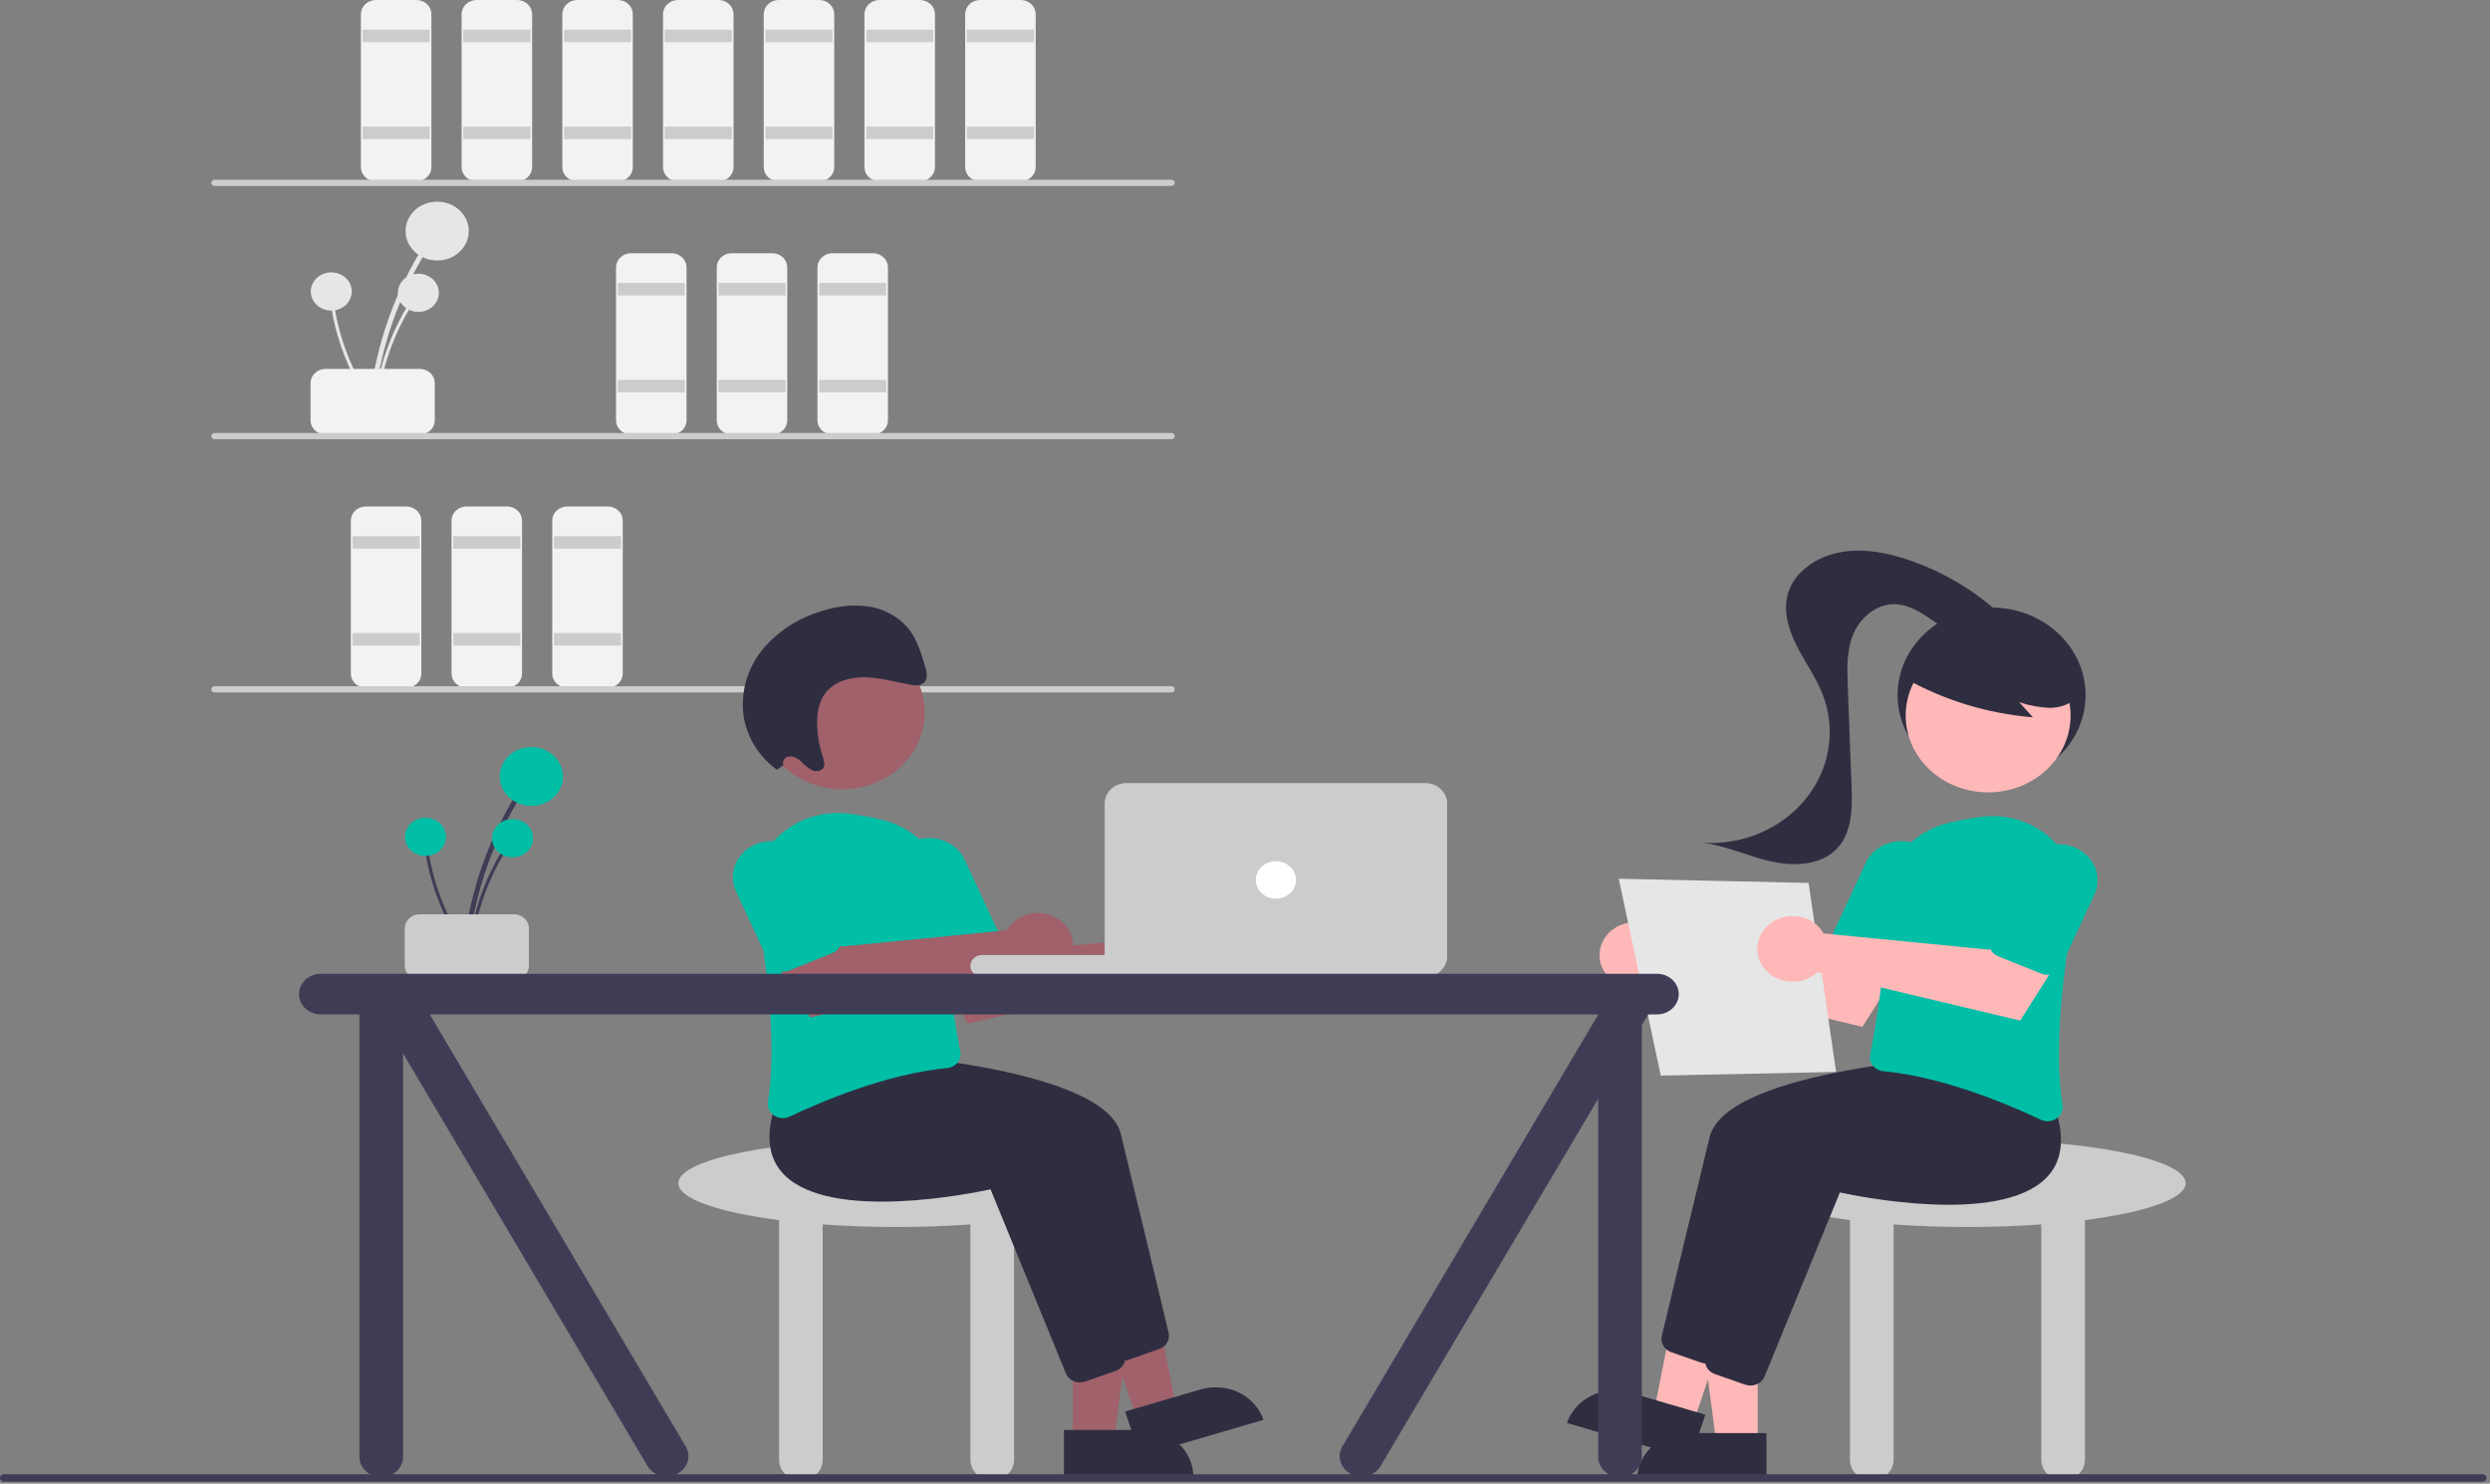 <svg width="626" height="373" viewBox="0 0 626 373" fill="none" xmlns="http://www.w3.org/2000/svg">
<rect x="0" y="0" width="626" height="373" fill="#808080" stroke="none"/>
<g clip-path="url(#clip0_11_901)">
<path d="M94.112 101.724C95.155 91.266 98.035 81.038 102.637 71.45C103.919 68.781 105.331 66.172 106.872 63.621C106.949 63.487 106.968 63.331 106.924 63.185C106.88 63.039 106.777 62.915 106.636 62.839C106.496 62.762 106.329 62.739 106.171 62.775C106.013 62.811 105.876 62.903 105.789 63.031C100.185 72.322 96.26 82.408 94.169 92.885C93.587 95.81 93.15 98.757 92.858 101.724C92.783 102.472 94.038 102.467 94.112 101.724Z" fill="#E6E6E6"/>
<path d="M109.911 65.495C114.299 65.495 117.856 62.182 117.856 58.095C117.856 54.008 114.299 50.696 109.911 50.696C105.522 50.696 101.965 54.008 101.965 58.095C101.965 62.182 105.522 65.495 109.911 65.495Z" fill="#E6E6E6"/>
<path d="M94.925 101.92C95.602 95.136 97.47 88.501 100.455 82.28C101.287 80.549 102.203 78.856 103.203 77.201C103.253 77.115 103.265 77.013 103.237 76.919C103.208 76.824 103.141 76.743 103.05 76.694C102.959 76.644 102.851 76.629 102.748 76.653C102.645 76.676 102.557 76.735 102.5 76.819C98.865 82.846 96.318 89.389 94.962 96.186C94.585 98.084 94.301 99.995 94.111 101.92C94.063 102.406 94.877 102.403 94.925 101.92Z" fill="#E6E6E6"/>
<path d="M105.174 78.417C108.021 78.417 110.329 76.267 110.329 73.616C110.329 70.965 108.021 68.816 105.174 68.816C102.327 68.816 100.02 70.965 100.02 73.616C100.02 76.267 102.327 78.417 105.174 78.417Z" fill="#E6E6E6"/>
<path d="M93.898 101.467C89.95 95.73 87.041 89.428 85.287 82.814C84.8 80.972 84.404 79.112 84.099 77.235C84.081 77.138 84.024 77.051 83.939 76.993C83.854 76.935 83.748 76.909 83.643 76.922C83.539 76.936 83.444 76.986 83.378 77.063C83.313 77.14 83.282 77.238 83.292 77.336C84.407 84.171 86.72 90.788 90.139 96.924C91.096 98.637 92.134 100.307 93.256 101.933C93.538 102.344 94.178 101.875 93.898 101.467Z" fill="#E6E6E6"/>
<path d="M83.286 78.08C86.133 78.08 88.441 75.93 88.441 73.279C88.441 70.628 86.133 68.479 83.286 68.479C80.439 68.479 78.131 70.628 78.131 73.279C78.131 75.93 80.439 78.08 83.286 78.08Z" fill="#E6E6E6"/>
<path d="M78.073 105.714V96.282C78.075 95.345 78.475 94.446 79.187 93.783C79.899 93.12 80.865 92.746 81.871 92.746H105.503C106.51 92.746 107.475 93.12 108.187 93.783C108.899 94.446 109.299 95.345 109.301 96.282V105.714C109.299 106.652 108.899 107.551 108.187 108.214C107.475 108.877 106.51 109.25 105.503 109.251H81.871C80.865 109.25 79.899 108.877 79.187 108.214C78.475 107.551 78.075 106.652 78.073 105.714Z" fill="#F2F2F2"/>
<path d="M104.659 45.587H94.531C93.524 45.586 92.559 45.213 91.847 44.55C91.135 43.887 90.734 42.988 90.733 42.05V3.537C90.734 2.599 91.135 1.7 91.847 1.037C92.559 0.374 93.524 0.001 94.531 0H104.659C105.666 0.001 106.631 0.374 107.343 1.037C108.055 1.7 108.455 2.599 108.457 3.537V42.05C108.455 42.988 108.055 43.887 107.343 44.55C106.631 45.213 105.666 45.586 104.659 45.587Z" fill="#F2F2F2"/>
<path d="M108.034 7.467H91.155V10.611H108.034V7.467Z" fill="#CCCCCC"/>
<path d="M108.034 31.832H91.155V34.976H108.034V31.832Z" fill="#CCCCCC"/>
<path d="M129.978 45.587H119.85C118.843 45.586 117.878 45.213 117.166 44.55C116.454 43.887 116.053 42.988 116.052 42.05V3.537C116.053 2.599 116.454 1.7 117.166 1.037C117.878 0.374 118.843 0.001 119.85 0H129.978C130.985 0.001 131.95 0.374 132.662 1.037C133.374 1.7 133.775 2.599 133.776 3.537V42.05C133.775 42.988 133.374 43.887 132.662 44.55C131.95 45.213 130.985 45.586 129.978 45.587Z" fill="#F2F2F2"/>
<path d="M133.354 7.467H116.474V10.611H133.354V7.467Z" fill="#CCCCCC"/>
<path d="M133.354 31.832H116.474V34.976H133.354V31.832Z" fill="#CCCCCC"/>
<path d="M155.297 45.587H145.169C144.162 45.586 143.197 45.213 142.485 44.55C141.773 43.887 141.372 42.988 141.371 42.05V3.537C141.372 2.599 141.773 1.7 142.485 1.037C143.197 0.374 144.162 0.001 145.169 0H155.297C156.304 0.001 157.269 0.374 157.981 1.037C158.693 1.7 159.094 2.599 159.095 3.537V42.05C159.094 42.988 158.693 43.887 157.981 44.55C157.269 45.213 156.304 45.586 155.297 45.587Z" fill="#F2F2F2"/>
<path d="M158.673 7.467H141.793V10.611H158.673V7.467Z" fill="#CCCCCC"/>
<path d="M158.673 31.832H141.793V34.976H158.673V31.832Z" fill="#CCCCCC"/>
<path d="M168.801 109.251H158.673C157.666 109.25 156.701 108.877 155.989 108.214C155.277 107.551 154.876 106.652 154.875 105.714V67.201C154.876 66.263 155.277 65.365 155.989 64.701C156.701 64.038 157.666 63.665 158.673 63.664H168.801C169.807 63.665 170.773 64.038 171.485 64.701C172.197 65.365 172.597 66.263 172.598 67.201V105.714C172.597 106.652 172.197 107.551 171.485 108.214C170.773 108.877 169.807 109.25 168.801 109.251Z" fill="#F2F2F2"/>
<path d="M172.177 71.131H155.297V74.275H172.177V71.131Z" fill="#CCCCCC"/>
<path d="M172.177 95.496H155.297V98.64H172.177V95.496Z" fill="#CCCCCC"/>
<path d="M194.12 109.251H183.992C182.985 109.25 182.02 108.877 181.308 108.214C180.596 107.551 180.195 106.652 180.194 105.714V67.201C180.195 66.263 180.596 65.365 181.308 64.701C182.02 64.038 182.985 63.665 183.992 63.664H194.12C195.127 63.665 196.092 64.038 196.804 64.701C197.516 65.365 197.917 66.263 197.918 67.201V105.714C197.917 106.652 197.516 107.551 196.804 108.214C196.092 108.877 195.127 109.25 194.12 109.251Z" fill="#F2F2F2"/>
<path d="M197.496 71.131H180.616V74.275H197.496V71.131Z" fill="#CCCCCC"/>
<path d="M197.496 95.496H180.616V98.64H197.496V95.496Z" fill="#CCCCCC"/>
<path d="M219.439 109.251H209.311C208.304 109.25 207.339 108.877 206.627 108.214C205.915 107.551 205.515 106.652 205.513 105.714V67.201C205.515 66.263 205.915 65.365 206.627 64.701C207.339 64.038 208.304 63.665 209.311 63.664H219.439C220.446 63.665 221.411 64.038 222.123 64.701C222.835 65.365 223.236 66.263 223.237 67.201V105.714C223.236 106.652 222.835 107.551 222.123 108.214C221.411 108.877 220.446 109.25 219.439 109.251Z" fill="#F2F2F2"/>
<path d="M222.815 71.131H205.936V74.275H222.815V71.131Z" fill="#CCCCCC"/>
<path d="M222.815 95.496H205.936V98.64H222.815V95.496Z" fill="#CCCCCC"/>
<path d="M102.127 172.915H91.999C90.992 172.914 90.027 172.541 89.315 171.878C88.603 171.215 88.202 170.316 88.201 169.378V130.865C88.202 129.928 88.603 129.029 89.315 128.366C90.027 127.703 90.992 127.33 91.999 127.328H102.127C103.134 127.33 104.099 127.703 104.811 128.366C105.523 129.029 105.923 129.928 105.925 130.865V169.378C105.923 170.316 105.523 171.215 104.811 171.878C104.099 172.541 103.134 172.914 102.127 172.915Z" fill="#F2F2F2"/>
<path d="M105.503 134.795H88.623V137.939H105.503V134.795Z" fill="#CCCCCC"/>
<path d="M105.503 159.161H88.623V162.305H105.503V159.161Z" fill="#CCCCCC"/>
<path d="M127.446 172.915H117.318C116.311 172.914 115.346 172.541 114.634 171.878C113.922 171.215 113.521 170.316 113.52 169.378V130.865C113.521 129.928 113.922 129.029 114.634 128.366C115.346 127.703 116.311 127.33 117.318 127.328H127.446C128.453 127.33 129.418 127.703 130.13 128.366C130.842 129.029 131.243 129.928 131.244 130.865V169.378C131.243 170.316 130.842 171.215 130.13 171.878C129.418 172.541 128.453 172.914 127.446 172.915Z" fill="#F2F2F2"/>
<path d="M130.822 134.795H113.942V137.939H130.822V134.795Z" fill="#CCCCCC"/>
<path d="M130.822 159.161H113.942V162.305H130.822V159.161Z" fill="#CCCCCC"/>
<path d="M152.765 172.915H142.637C141.631 172.914 140.665 172.541 139.953 171.878C139.241 171.215 138.841 170.316 138.84 169.378V130.865C138.841 129.928 139.241 129.029 139.953 128.366C140.665 127.703 141.631 127.33 142.637 127.328H152.765C153.772 127.33 154.737 127.703 155.449 128.366C156.161 129.029 156.562 129.928 156.563 130.865V169.378C156.562 170.316 156.161 171.215 155.449 171.878C154.737 172.541 153.772 172.914 152.765 172.915Z" fill="#F2F2F2"/>
<path d="M156.141 134.795H139.261V137.939H156.141V134.795Z" fill="#CCCCCC"/>
<path d="M156.141 159.161H139.261V162.305H156.141V159.161Z" fill="#CCCCCC"/>
<path d="M180.616 45.587H170.489C169.482 45.586 168.516 45.213 167.804 44.55C167.092 43.887 166.692 42.988 166.691 42.05V3.537C166.692 2.599 167.092 1.7 167.804 1.037C168.516 0.374 169.482 0.001 170.489 0H180.616C181.623 0.001 182.589 0.374 183.301 1.037C184.012 1.7 184.413 2.599 184.414 3.537V42.05C184.413 42.988 184.012 43.887 183.301 44.55C182.589 45.213 181.623 45.586 180.616 45.587Z" fill="#F2F2F2"/>
<path d="M183.992 7.467H167.113V10.611H183.992V7.467Z" fill="#CCCCCC"/>
<path d="M183.992 31.832H167.113V34.976H183.992V31.832Z" fill="#CCCCCC"/>
<path d="M205.935 45.587H195.808C194.801 45.586 193.835 45.213 193.123 44.55C192.411 43.887 192.011 42.988 192.01 42.05V3.537C192.011 2.599 192.411 1.7 193.123 1.037C193.835 0.374 194.801 0.001 195.808 0H205.935C206.942 0.001 207.908 0.374 208.62 1.037C209.332 1.7 209.732 2.599 209.733 3.537V42.05C209.732 42.988 209.332 43.887 208.62 44.55C207.908 45.213 206.942 45.586 205.935 45.587Z" fill="#F2F2F2"/>
<path d="M209.311 7.467H192.432V10.611H209.311V7.467Z" fill="#CCCCCC"/>
<path d="M209.311 31.832H192.432V34.976H209.311V31.832Z" fill="#CCCCCC"/>
<path d="M231.255 45.587H221.127C220.12 45.586 219.155 45.213 218.443 44.55C217.731 43.887 217.33 42.988 217.329 42.05V3.537C217.33 2.599 217.731 1.7 218.443 1.037C219.155 0.374 220.12 0.001 221.127 0H231.255C232.262 0.001 233.227 0.374 233.939 1.037C234.651 1.7 235.051 2.599 235.053 3.537V42.05C235.051 42.988 234.651 43.887 233.939 44.55C233.227 45.213 232.262 45.586 231.255 45.587Z" fill="#F2F2F2"/>
<path d="M234.63 7.467H217.751V10.611H234.63V7.467Z" fill="#CCCCCC"/>
<path d="M234.63 31.832H217.751V34.976H234.63V31.832Z" fill="#CCCCCC"/>
<path d="M256.574 45.587H246.446C245.439 45.586 244.474 45.213 243.762 44.55C243.05 43.887 242.649 42.988 242.648 42.05V3.537C242.649 2.599 243.05 1.7 243.762 1.037C244.474 0.374 245.439 0.001 246.446 0H256.574C257.581 0.001 258.546 0.374 259.258 1.037C259.97 1.7 260.371 2.599 260.372 3.537V42.05C260.371 42.988 259.97 43.887 259.258 44.55C258.546 45.213 257.581 45.586 256.574 45.587Z" fill="#F2F2F2"/>
<path d="M259.95 7.467H243.07V10.611H259.95V7.467Z" fill="#CCCCCC"/>
<path d="M259.95 31.832H243.07V34.976H259.95V31.832Z" fill="#CCCCCC"/>
<path d="M294.503 46.766H53.97C53.747 46.766 53.532 46.683 53.374 46.535C53.215 46.388 53.127 46.188 53.127 45.98C53.127 45.771 53.215 45.571 53.374 45.424C53.532 45.276 53.747 45.194 53.97 45.194H294.503C294.727 45.194 294.941 45.276 295.1 45.424C295.258 45.571 295.347 45.771 295.347 45.98C295.347 46.188 295.258 46.388 295.1 46.535C294.941 46.683 294.727 46.766 294.503 46.766Z" fill="#CCCCCC"/>
<path d="M294.503 110.43H53.97C53.747 110.43 53.532 110.347 53.374 110.2C53.215 110.052 53.127 109.852 53.127 109.644C53.127 109.436 53.215 109.236 53.374 109.088C53.532 108.941 53.747 108.858 53.97 108.858H294.503C294.727 108.858 294.941 108.941 295.1 109.088C295.258 109.236 295.347 109.436 295.347 109.644C295.347 109.852 295.258 110.052 295.1 110.2C294.941 110.347 294.727 110.43 294.503 110.43Z" fill="#CCCCCC"/>
<path d="M294.503 174.094H53.97C53.747 174.094 53.532 174.011 53.374 173.864C53.215 173.717 53.127 173.517 53.127 173.308C53.127 173.1 53.215 172.9 53.374 172.752C53.532 172.605 53.747 172.522 53.97 172.522H294.503C294.727 172.522 294.941 172.605 295.1 172.752C295.258 172.9 295.347 173.1 295.347 173.308C295.347 173.517 295.258 173.717 295.1 173.864C294.941 174.011 294.727 174.094 294.503 174.094Z" fill="#CCCCCC"/>
<path d="M280.258 297.479C280.258 291.402 255.697 286.475 225.4 286.475C195.103 286.475 170.542 291.402 170.542 297.479C170.542 301.374 180.639 304.793 195.861 306.749V367.038C195.861 368.393 196.439 369.692 197.468 370.65C198.497 371.608 199.892 372.147 201.347 372.147C202.802 372.147 204.197 371.608 205.226 370.65C206.255 369.692 206.833 368.393 206.833 367.038V307.835C212.632 308.253 218.882 308.482 225.4 308.482C231.918 308.482 238.168 308.253 243.967 307.835V367.038C243.967 368.393 244.545 369.692 245.574 370.65C246.603 371.608 247.998 372.147 249.453 372.147C250.908 372.147 252.304 371.608 253.332 370.65C254.361 369.692 254.939 368.393 254.939 367.038V306.749C270.161 304.793 280.258 301.374 280.258 297.479Z" fill="#CCCCCC"/>
<path d="M269.703 362.262H280.05L284.972 325.095H269.701L269.703 362.262Z" fill="#A0616A"/>
<path d="M300.005 371.209L267.486 371.21L267.485 359.509L287.44 359.508C290.772 359.508 293.968 360.741 296.325 362.935C298.681 365.129 300.005 368.105 300.005 371.209Z" fill="#2F2E41"/>
<path d="M285.855 356.884L295.727 353.999L288.475 317.164L273.905 321.422L285.855 356.884Z" fill="#A0616A"/>
<path d="M317.643 356.972L286.616 366.039L282.854 354.876L301.893 349.311C305.072 348.382 308.518 348.667 311.471 350.104C314.425 351.54 316.645 354.011 317.643 356.972Z" fill="#2F2E41"/>
<path d="M278.932 339.777L260.004 293.506C255.758 294.435 220.146 301.773 208.219 289.947C204.131 285.893 203.334 280.021 205.849 272.492L212.81 264.346L213.026 264.356C215.658 264.485 277.536 267.715 281.778 285.097C285.354 299.752 291.885 327.073 293.802 335.098C293.996 335.929 293.863 336.798 293.427 337.546C292.991 338.293 292.281 338.871 291.427 339.172L283.815 341.83C283.391 341.979 282.941 342.055 282.488 342.055C281.718 342.055 280.965 341.837 280.33 341.43C279.696 341.024 279.208 340.447 278.932 339.777Z" fill="#2F2E41"/>
<path d="M267.961 345.279L249.033 299.008C244.786 299.937 209.175 307.274 197.247 295.449C193.16 291.395 192.362 285.523 194.878 277.994L201.838 269.848L202.055 269.858C204.687 269.987 266.564 273.217 270.806 290.599C274.382 305.254 280.914 332.575 282.83 340.6C283.025 341.431 282.892 342.3 282.456 343.048C282.02 343.795 281.31 344.373 280.455 344.674L272.843 347.332C272.419 347.48 271.97 347.557 271.517 347.557C270.746 347.557 269.994 347.339 269.359 346.932C268.724 346.526 268.236 345.949 267.961 345.279Z" fill="#2F2E41"/>
<path d="M293.54 234.36C293.26 234.708 293.01 235.077 292.793 235.462L251.168 239.546L245.176 231.895L231.596 238.807L243.365 257.373L294.414 245.251C295.702 246.421 297.342 247.197 299.116 247.478C300.889 247.758 302.712 247.529 304.342 246.821C305.972 246.113 307.332 244.959 308.242 243.514C309.151 242.069 309.566 240.4 309.432 238.729C309.297 237.059 308.62 235.466 307.49 234.162C306.361 232.859 304.831 231.907 303.106 231.433C301.381 230.958 299.542 230.984 297.833 231.507C296.124 232.03 294.627 233.025 293.54 234.36Z" fill="#A0616A"/>
<path d="M194.61 280.437C194.04 280.054 193.596 279.533 193.325 278.93C193.054 278.326 192.967 277.665 193.075 277.019C195.424 262.602 192.722 241.949 190.041 227.162C189.493 224.162 189.706 221.084 190.665 218.174C191.623 215.265 193.3 212.604 195.561 210.407C197.822 208.209 200.604 206.536 203.685 205.52C206.765 204.504 210.059 204.174 213.301 204.556C216.121 204.903 218.916 205.416 221.667 206.092C226.237 207.164 230.279 209.652 233.129 213.147C235.979 216.642 237.468 220.936 237.35 225.323C236.949 239.592 240.06 257.395 241.416 264.387C241.509 264.867 241.494 265.36 241.373 265.835C241.252 266.31 241.027 266.756 240.713 267.147C240.404 267.533 240.012 267.855 239.562 268.091C239.113 268.328 238.614 268.475 238.1 268.522C223.071 269.95 206.863 276.776 198.539 280.718C198.004 280.975 197.411 281.11 196.809 281.111C196.018 281.109 195.248 280.873 194.61 280.437Z" fill="#00BFA6"/>
<path d="M235.18 243.251C234.716 243.081 234.292 242.827 233.934 242.504C233.576 242.18 233.29 241.794 233.093 241.367L224.711 223.334C224.203 222.245 223.931 221.073 223.91 219.886C223.89 218.698 224.12 217.518 224.589 216.414C225.058 215.31 225.756 214.302 226.643 213.449C227.53 212.596 228.589 211.914 229.759 211.442C230.93 210.971 232.188 210.718 233.464 210.7C234.739 210.681 236.005 210.897 237.191 211.335C238.376 211.772 239.457 212.423 240.373 213.25C241.288 214.077 242.019 215.064 242.525 216.154L250.907 234.186C251.306 235.047 251.321 236.02 250.951 236.892C250.58 237.764 249.854 238.463 248.93 238.837L238.087 243.208C237.63 243.394 237.137 243.493 236.638 243.501C236.139 243.508 235.644 243.423 235.18 243.251Z" fill="#00BFA6"/>
<path d="M253.873 232.788C253.593 233.136 253.344 233.505 253.126 233.89L211.501 237.974L205.509 230.323L191.929 237.235L203.698 255.801L254.748 243.679C256.036 244.849 257.675 245.625 259.449 245.906C261.222 246.186 263.045 245.957 264.675 245.249C266.306 244.541 267.666 243.388 268.575 241.942C269.484 240.497 269.899 238.828 269.765 237.157C269.631 235.487 268.954 233.894 267.824 232.591C266.694 231.287 265.165 230.335 263.439 229.861C261.714 229.386 259.875 229.412 258.166 229.935C256.457 230.458 254.96 231.453 253.873 232.788Z" fill="#A0616A"/>
<path d="M195.514 244.037C195.049 243.867 194.625 243.613 194.267 243.29C193.909 242.966 193.623 242.58 193.426 242.153L185.044 224.12C184.537 223.031 184.265 221.859 184.244 220.672C184.223 219.484 184.453 218.304 184.922 217.2C185.391 216.096 186.089 215.088 186.976 214.235C187.863 213.382 188.922 212.7 190.093 212.228C191.263 211.757 192.522 211.504 193.797 211.486C195.072 211.467 196.338 211.683 197.524 212.121C198.709 212.558 199.791 213.209 200.706 214.036C201.621 214.863 202.353 215.85 202.858 216.94L211.24 234.972C211.639 235.833 211.655 236.806 211.284 237.678C210.914 238.55 210.187 239.249 209.264 239.623L198.42 243.994C197.963 244.18 197.471 244.279 196.972 244.287C196.473 244.294 195.977 244.209 195.514 244.037Z" fill="#00BFA6"/>
<path d="M211.758 198.422C223.206 198.422 232.487 189.779 232.487 179.117C232.487 168.456 223.206 159.813 211.758 159.813C200.31 159.813 191.029 168.456 191.029 179.117C191.029 189.779 200.31 198.422 211.758 198.422Z" fill="#A0616A"/>
<path d="M196.937 192.366C196.849 192.124 196.82 191.866 196.855 191.612C196.89 191.358 196.986 191.115 197.138 190.901C197.289 190.687 197.491 190.508 197.727 190.378C197.964 190.248 198.23 190.17 198.504 190.151C199.066 190.179 199.615 190.313 200.119 190.545C200.624 190.776 201.072 191.101 201.438 191.499C202.188 192.304 203.061 193.002 204.03 193.571C205.033 194.042 206.393 193.975 206.964 193.077C207.501 192.235 207.133 191.106 206.808 190.127C205.981 187.637 205.519 185.054 205.433 182.448C205.339 179.54 205.78 176.505 207.509 174.236C209.74 171.309 213.73 170.197 217.506 170.278C221.282 170.358 224.997 171.444 228.737 172.13C230.028 172.367 231.546 172.488 232.409 171.556C233.328 170.565 232.99 168.961 232.6 167.623C231.586 164.151 230.511 160.562 228.156 157.758C225.61 154.844 221.973 152.937 217.977 152.421C214.141 151.978 210.247 152.39 206.615 153.622C200.698 155.359 195.491 158.737 191.691 163.304C187.774 168.161 186.081 174.265 186.983 180.281C187.865 185.521 190.846 190.255 195.327 193.529L196.937 192.366Z" fill="#2F2E41"/>
<path d="M117.79 238.84C118.833 228.382 121.713 218.155 126.315 208.567C127.597 205.898 129.009 203.288 130.55 200.738C130.627 200.604 130.646 200.448 130.602 200.302C130.558 200.156 130.454 200.032 130.314 199.955C130.173 199.879 130.007 199.856 129.848 199.892C129.69 199.928 129.553 200.02 129.466 200.148C123.863 209.439 119.938 219.524 117.847 230.001C117.265 232.927 116.828 235.873 116.535 238.84C116.461 239.589 117.716 239.584 117.79 238.84Z" fill="#3F3D56"/>
<path d="M133.588 202.611C137.977 202.611 141.534 199.298 141.534 195.212C141.534 191.125 137.977 187.812 133.588 187.812C129.2 187.812 125.643 191.125 125.643 195.212C125.643 199.298 129.2 202.611 133.588 202.611Z" fill="#00BFA6"/>
<path d="M118.603 239.037C119.279 232.252 121.148 225.617 124.133 219.397C124.965 217.666 125.881 215.973 126.881 214.318C126.931 214.231 126.943 214.13 126.914 214.035C126.886 213.941 126.819 213.86 126.728 213.81C126.637 213.761 126.528 213.746 126.426 213.769C126.323 213.793 126.234 213.852 126.178 213.935C122.543 219.963 119.996 226.506 118.64 233.302C118.262 235.201 117.979 237.112 117.789 239.037C117.741 239.522 118.555 239.519 118.603 239.037Z" fill="#3F3D56"/>
<path d="M128.852 215.533C131.699 215.533 134.007 213.384 134.007 210.733C134.007 208.082 131.699 205.933 128.852 205.933C126.005 205.933 123.697 208.082 123.697 210.733C123.697 213.384 126.005 215.533 128.852 215.533Z" fill="#00BFA6"/>
<path d="M117.576 238.584C113.628 232.847 110.719 226.545 108.965 219.93C108.478 218.089 108.082 216.229 107.777 214.352C107.759 214.255 107.702 214.168 107.617 214.11C107.532 214.051 107.426 214.026 107.321 214.039C107.217 214.052 107.122 214.103 107.056 214.18C106.991 214.257 106.96 214.355 106.97 214.453C108.085 221.287 110.398 227.905 113.817 234.041C114.774 235.754 115.812 237.423 116.934 239.05C117.216 239.46 117.856 238.991 117.576 238.584Z" fill="#3F3D56"/>
<path d="M106.964 215.196C109.811 215.196 112.118 213.047 112.118 210.396C112.118 207.745 109.811 205.596 106.964 205.596C104.117 205.596 101.809 207.745 101.809 210.396C101.809 213.047 104.117 215.196 106.964 215.196Z" fill="#00BFA6"/>
<path d="M101.751 242.831V233.399C101.752 232.461 102.153 231.562 102.865 230.899C103.577 230.236 104.542 229.863 105.549 229.862H129.18C130.187 229.863 131.153 230.236 131.865 230.899C132.577 231.562 132.977 232.461 132.978 233.399V242.831C132.977 243.769 132.577 244.668 131.865 245.331C131.153 245.994 130.187 246.367 129.18 246.368H105.549C104.542 246.367 103.577 245.994 102.865 245.331C102.153 244.668 101.752 243.769 101.751 242.831Z" fill="#CCCCCC"/>
<path d="M313.595 240.102H246.921C245.29 240.102 243.967 241.334 243.967 242.853C243.967 244.373 245.29 245.604 246.921 245.604H313.595C315.226 245.604 316.549 244.373 316.549 242.853C316.549 241.334 315.226 240.102 313.595 240.102Z" fill="#CCCCCC"/>
<path d="M358.326 245.604H283.212C281.758 245.603 280.363 245.064 279.335 244.106C278.306 243.149 277.728 241.85 277.726 240.495V201.983C277.728 200.628 278.306 199.329 279.335 198.372C280.363 197.414 281.758 196.875 283.212 196.874H358.326C359.78 196.875 361.175 197.414 362.203 198.372C363.231 199.329 363.81 200.628 363.812 201.983V240.495C363.81 241.85 363.231 243.149 362.203 244.106C361.175 245.064 359.78 245.603 358.326 245.604Z" fill="#CCCCCC"/>
<path d="M320.769 225.955C323.566 225.955 325.833 223.843 325.833 221.239C325.833 218.634 323.566 216.523 320.769 216.523C317.972 216.523 315.705 218.634 315.705 221.239C315.705 223.843 317.972 225.955 320.769 225.955Z" fill="white"/>
<path d="M549.486 297.479C549.486 291.402 524.925 286.475 494.628 286.475C464.33 286.475 439.769 291.402 439.769 297.479C439.769 301.374 449.867 304.793 465.088 306.749V367.038C465.088 368.393 465.666 369.692 466.695 370.65C467.724 371.608 469.119 372.147 470.574 372.147C472.029 372.147 473.425 371.608 474.453 370.65C475.482 369.692 476.06 368.393 476.06 367.038V307.835C481.86 308.253 488.109 308.482 494.628 308.482C501.146 308.482 507.395 308.253 513.195 307.835V367.038C513.195 368.393 513.773 369.692 514.802 370.65C515.831 371.608 517.226 372.147 518.681 372.147C520.136 372.147 521.531 371.608 522.56 370.65C523.589 369.692 524.167 368.393 524.167 367.038V306.749C539.388 304.793 549.486 301.374 549.486 297.479Z" fill="#CCCCCC"/>
<path d="M500.694 196.762C513.745 196.762 524.325 186.909 524.325 174.754C524.325 162.6 513.745 152.747 500.694 152.747C487.642 152.747 477.062 162.6 477.062 174.754C477.062 186.909 487.642 196.762 500.694 196.762Z" fill="#2F2E41"/>
<path d="M441.885 363.048H431.538L426.616 325.881H441.887L441.885 363.048Z" fill="#FFB8B8"/>
<path d="M424.147 360.294H444.102V371.995H411.583C411.583 370.459 411.908 368.937 412.54 367.518C413.171 366.098 414.097 364.808 415.263 363.722C416.43 362.635 417.815 361.773 419.339 361.185C420.864 360.597 422.497 360.294 424.147 360.294Z" fill="#2F2E41"/>
<path d="M425.733 357.67L415.861 354.785L423.113 317.95L437.683 322.208L425.733 357.67Z" fill="#FFB8B8"/>
<path d="M409.695 350.097L428.734 355.662L424.972 366.825L393.945 357.758C394.439 356.292 395.238 354.931 396.297 353.752C397.356 352.574 398.654 351.601 400.116 350.89C401.579 350.178 403.177 349.742 404.821 349.606C406.464 349.47 408.12 349.637 409.695 350.097Z" fill="#2F2E41"/>
<path d="M429.1 342.841C428.646 342.841 428.197 342.765 427.773 342.616L420.161 339.958C419.306 339.657 418.596 339.079 418.16 338.332C417.725 337.584 417.592 336.715 417.786 335.884C419.702 327.859 426.234 300.538 429.81 285.883C434.052 268.501 495.929 265.271 498.561 265.142L498.778 265.132L505.738 273.278C508.254 280.807 507.456 286.679 503.369 290.733C491.442 302.559 455.83 295.221 451.584 294.292L432.656 340.563C432.38 341.233 431.892 341.81 431.257 342.216C430.622 342.623 429.87 342.841 429.1 342.841Z" fill="#2F2E41"/>
<path d="M440.071 348.343C439.618 348.343 439.169 348.266 438.745 348.118L431.133 345.46C430.278 345.158 429.568 344.581 429.132 343.833C428.696 343.086 428.563 342.217 428.758 341.385C430.674 333.361 437.206 306.039 440.782 291.385C445.024 274.003 506.901 270.773 509.533 270.644L509.749 270.634L516.71 278.78C519.225 286.309 518.428 292.181 514.341 296.235C502.413 308.06 466.802 300.723 462.555 299.794L443.627 346.065C443.351 346.735 442.864 347.312 442.229 347.718C441.594 348.125 440.842 348.342 440.071 348.343Z" fill="#2F2E41"/>
<path d="M418.048 235.146C418.328 235.494 418.577 235.863 418.795 236.248L460.42 240.332L466.412 232.681L479.992 239.593L468.223 258.159L417.173 246.037C415.885 247.207 414.246 247.983 412.472 248.264C410.699 248.544 408.876 248.315 407.246 247.607C405.615 246.899 404.255 245.745 403.346 244.3C402.437 242.855 402.022 241.186 402.156 239.515C402.29 237.845 402.967 236.252 404.097 234.948C405.227 233.645 406.756 232.693 408.481 232.219C410.207 231.744 412.046 231.77 413.755 232.293C415.464 232.816 416.961 233.811 418.048 235.146Z" fill="#FFB8B8"/>
<path d="M514.778 281.897C514.176 281.896 513.583 281.761 513.049 281.504C504.725 277.562 488.517 270.736 473.488 269.308C472.973 269.261 472.475 269.114 472.025 268.877C471.575 268.641 471.184 268.319 470.875 267.933C470.561 267.542 470.336 267.096 470.215 266.621C470.094 266.146 470.079 265.653 470.172 265.173C471.528 258.181 474.639 240.378 474.238 226.109C474.12 221.722 475.608 217.428 478.459 213.933C481.309 210.438 485.351 207.95 489.921 206.878C492.672 206.202 495.466 205.689 498.287 205.342C501.529 204.96 504.822 205.29 507.903 206.306C510.983 207.322 513.766 208.996 516.027 211.193C518.288 213.39 519.964 216.051 520.923 218.96C521.881 221.87 522.095 224.948 521.546 227.948C518.866 242.735 516.164 263.388 518.512 277.805C518.62 278.451 518.534 279.112 518.263 279.716C517.992 280.319 517.547 280.841 516.978 281.223C516.34 281.659 515.57 281.895 514.778 281.897Z" fill="#00BFA6"/>
<path d="M475.009 244.287C474.49 244.287 473.976 244.187 473.501 243.994L462.657 239.623C461.734 239.249 461.007 238.55 460.637 237.678C460.266 236.806 460.282 235.833 460.681 234.972L469.063 216.94C469.568 215.85 470.3 214.863 471.215 214.036C472.13 213.209 473.212 212.558 474.397 212.121C475.583 211.683 476.849 211.467 478.124 211.486C479.399 211.504 480.658 211.757 481.828 212.228C482.998 212.7 484.057 213.382 484.945 214.235C485.832 215.088 486.53 216.096 486.999 217.2C487.468 218.304 487.698 219.484 487.677 220.672C487.656 221.859 487.384 223.031 486.877 224.12L478.495 242.153C478.2 242.786 477.713 243.325 477.094 243.704C476.474 244.084 475.75 244.286 475.009 244.287Z" fill="#00BFA6"/>
<path d="M499.83 199.208C511.278 199.208 520.559 190.565 520.559 179.903C520.559 169.242 511.278 160.599 499.83 160.599C488.381 160.599 479.101 169.242 479.101 179.903C479.101 190.565 488.381 199.208 499.83 199.208Z" fill="#FFB8B8"/>
<path d="M478.728 170.419C488.546 176.001 499.615 179.397 511.074 180.345L507.664 176.54C510.147 177.395 512.759 177.878 515.404 177.971C518.046 177.933 520.814 176.986 522.313 174.96C522.982 173.952 523.379 172.81 523.471 171.629C523.563 170.447 523.347 169.263 522.841 168.177C521.802 166.01 520.185 164.127 518.143 162.706C514.524 160.04 510.254 158.25 505.712 157.494C501.17 156.738 496.497 157.04 492.111 158.374C489.103 159.211 486.408 160.821 484.336 163.018C482.371 165.276 478.588 167.287 479.594 170.038L478.728 170.419Z" fill="#2F2E41"/>
<path d="M503.315 154.84C496.777 148.666 488.865 143.901 480.137 140.882C474.534 138.949 468.436 137.754 462.578 138.852C456.72 139.95 451.181 143.724 449.547 149.076C448.21 153.453 449.59 158.165 451.664 162.285C453.738 166.405 456.506 170.225 458.183 174.499C459.894 178.859 460.409 183.549 459.68 188.142C458.952 192.735 457.003 197.085 454.011 200.799C451.019 204.512 447.078 207.471 442.547 209.406C438.015 211.342 433.037 212.193 428.063 211.882C433.818 212.6 439.123 215.119 444.749 216.46C450.374 217.801 457.014 217.71 461.195 213.956C465.618 209.985 465.706 203.529 465.493 197.81L464.539 172.309C464.377 167.974 464.238 163.5 465.917 159.454C467.596 155.408 471.585 151.865 476.243 151.902C479.773 151.93 482.897 153.921 485.728 155.885C488.559 157.849 491.555 159.945 495.071 160.237C498.587 160.529 502.602 158.106 502.339 154.827" fill="#2F2E41"/>
<path d="M406.961 220.928L454.691 221.978L461.605 269.495L417.527 270.416L406.961 220.928Z" fill="#E6E6E6"/>
<path d="M457.715 233.574C457.994 233.922 458.244 234.291 458.461 234.676L500.086 238.76L506.078 231.109L519.658 238.021L507.89 256.587L456.84 244.465C455.552 245.635 453.912 246.411 452.139 246.692C450.366 246.972 448.543 246.743 446.912 246.035C445.282 245.327 443.922 244.174 443.013 242.728C442.104 241.283 441.689 239.614 441.823 237.943C441.957 236.273 442.634 234.68 443.764 233.377C444.894 232.073 446.423 231.121 448.148 230.647C449.873 230.172 451.713 230.198 453.422 230.721C455.13 231.244 456.628 232.239 457.715 233.574Z" fill="#FFB8B8"/>
<path d="M514.675 245.073C514.156 245.073 513.643 244.973 513.167 244.78L502.324 240.409C501.401 240.035 500.674 239.336 500.304 238.464C499.933 237.592 499.949 236.619 500.348 235.758L508.73 217.726C509.235 216.636 509.966 215.649 510.882 214.822C511.797 213.995 512.878 213.344 514.064 212.907C515.249 212.469 516.516 212.253 517.791 212.272C519.066 212.29 520.325 212.543 521.495 213.014C522.665 213.486 523.724 214.168 524.611 215.021C525.499 215.874 526.197 216.882 526.665 217.986C527.134 219.091 527.365 220.27 527.344 221.458C527.323 222.645 527.051 223.817 526.543 224.906L518.162 242.939C517.867 243.572 517.38 244.111 516.76 244.49C516.141 244.87 515.416 245.072 514.675 245.073Z" fill="#00BFA6"/>
<path d="M416.56 244.818H80.658C79.204 244.818 77.808 245.356 76.779 246.315C75.751 247.273 75.173 248.572 75.173 249.927C75.173 251.282 75.751 252.582 76.779 253.54C77.808 254.498 79.204 255.036 80.658 255.036H90.364V366.252C90.364 367.607 90.942 368.906 91.971 369.864C93 370.822 94.395 371.361 95.85 371.361C97.305 371.361 98.7 370.822 99.729 369.864C100.758 368.906 101.336 367.607 101.336 366.252V264.853L162.837 368.663C163.566 369.834 164.764 370.687 166.168 371.036C167.572 371.385 169.067 371.201 170.325 370.524C171.584 369.848 172.502 368.734 172.88 367.427C173.257 366.12 173.063 364.728 172.339 363.554L108.048 255.036H401.79V255.102L337.54 363.554C336.812 364.728 336.615 366.122 336.992 367.431C337.368 368.74 338.287 369.856 339.547 370.533C340.807 371.21 342.305 371.394 343.71 371.043C345.115 370.693 346.313 369.837 347.041 368.663L401.79 276.249V366.252C401.79 367.607 402.368 368.906 403.397 369.864C404.426 370.822 405.821 371.361 407.276 371.361C408.731 371.361 410.126 370.822 411.155 369.864C412.184 368.906 412.762 367.607 412.762 366.252V257.73L414.358 255.036H416.56C418.015 255.036 419.41 254.498 420.439 253.54C421.468 252.582 422.046 251.282 422.046 249.927C422.046 248.572 421.468 247.273 420.439 246.315C419.41 245.356 418.015 244.818 416.56 244.818Z" fill="#3F3D56"/>
<path d="M624.105 372.513H1.005C0.739 372.513 0.484 372.414 0.296 372.238C0.108 372.063 0.003 371.825 0.003 371.577C0.003 371.33 0.108 371.092 0.296 370.917C0.484 370.741 0.739 370.642 1.005 370.642H624.105C624.372 370.642 624.628 370.74 624.816 370.916C625.005 371.091 625.11 371.329 625.11 371.577C625.11 371.826 625.005 372.064 624.816 372.239C624.628 372.415 624.372 372.513 624.105 372.513Z" fill="#3F3D56"/>
</g>
<defs>
<clipPath id="clip0_11_901">
<rect width="625.11" height="372.513" fill="white"/>
</clipPath>
</defs>
</svg>
